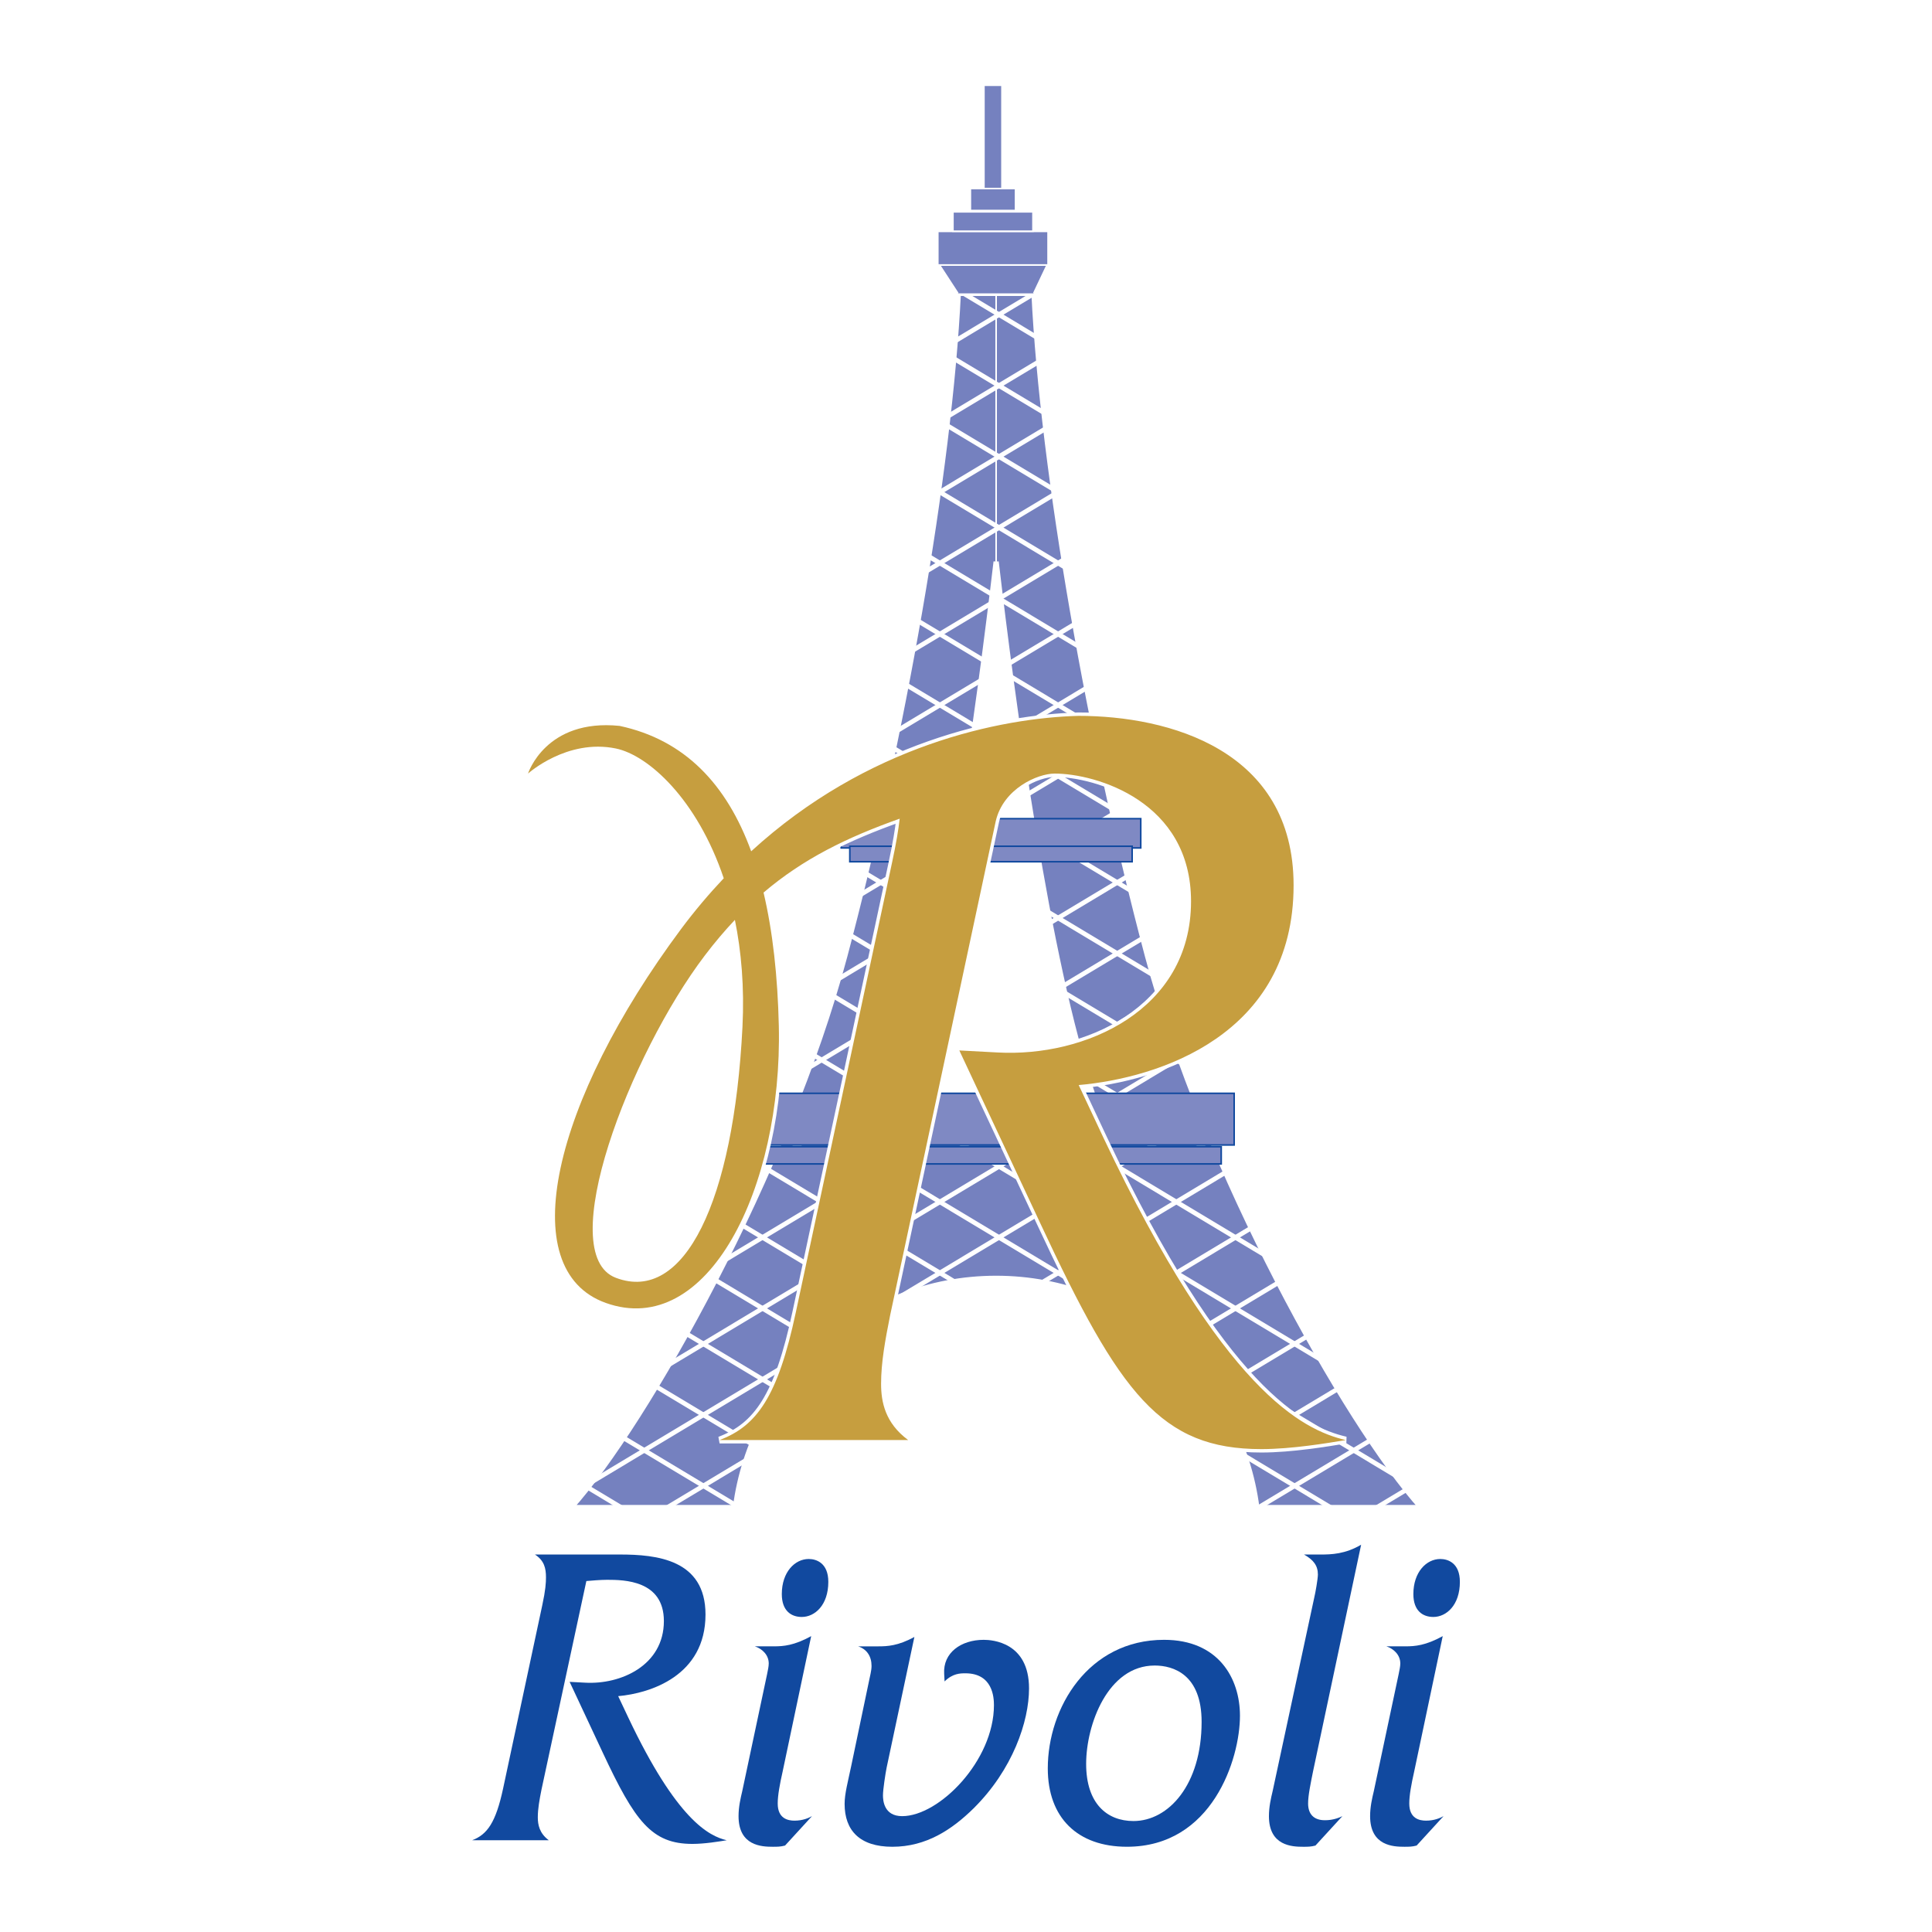 <?xml version="1.0" encoding="utf-8"?>
<!-- Generator: Adobe Illustrator 13.0.0, SVG Export Plug-In . SVG Version: 6.00 Build 14948)  -->
<!DOCTYPE svg PUBLIC "-//W3C//DTD SVG 1.0//EN" "http://www.w3.org/TR/2001/REC-SVG-20010904/DTD/svg10.dtd">
<svg version="1.0" id="Layer_1" xmlns="http://www.w3.org/2000/svg" xmlns:xlink="http://www.w3.org/1999/xlink" x="0px" y="0px"
	 width="192.756px" height="192.756px" viewBox="0 0 192.756 192.756" enable-background="new 0 0 192.756 192.756"
	 xml:space="preserve">
<g>
	<polygon fill-rule="evenodd" clip-rule="evenodd" fill="#FFFFFF" points="0,0 192.756,0 192.756,192.756 0,192.756 0,0 	"/>
	
		<path fill-rule="evenodd" clip-rule="evenodd" fill="#7581BF" stroke="#FFFFFF" stroke-width="0.157" stroke-miterlimit="2.613" d="
		M114.501,95.427c-5.67-21.308-10.479-48.286-11.337-66.157l0,0h-3.78h-3.776l0,0c-0.861,17.872-5.669,44.849-11.337,66.157
		c-5.667,21.307-19.754,46.567-27.311,54.985l0,0h15.974l0.44,0.02l0,0c1.646-12.91,12.661-22.891,26.009-22.891
		c13.353,0,24.364,9.98,26.014,22.891l0,0l0.438-0.02h15.974l0,0C134.252,141.994,120.168,116.734,114.501,95.427L114.501,95.427
		L114.501,95.427L114.501,95.427z M99.384,109.174c-2.909,0-6.415,0-9.619,0c4.512-13.174,7.983-39.158,9.619-53.13
		c1.636,13.972,5.108,39.956,9.62,53.13C105.8,109.174,102.294,109.174,99.384,109.174L99.384,109.174L99.384,109.174
		L99.384,109.174z"/>
	<path fill="none" stroke="#FFFFFF" stroke-width="0.523" stroke-miterlimit="2.613" d="M114.501,95.427
		c-5.67-21.308-10.479-48.286-11.337-66.157l0,0h-3.78h-3.776l0,0c-0.861,17.872-5.669,44.849-11.337,66.157
		c-5.667,21.307-19.754,46.567-27.311,54.985l0,0h15.974l0.44,0.02l0,0c1.646-12.91,12.661-22.891,26.009-22.891
		c13.353,0,24.364,9.98,26.014,22.891l0,0l0.438-0.02h15.974l0,0C134.252,141.994,120.168,116.734,114.501,95.427L114.501,95.427
		L114.501,95.427L114.501,95.427z M99.384,109.174c-2.909,0-6.415,0-9.619,0c4.512-13.174,7.983-39.158,9.619-53.13
		c1.636,13.972,5.108,39.956,9.62,53.13C105.8,109.174,102.294,109.174,99.384,109.174L99.384,109.174L99.384,109.174
		L99.384,109.174z"/>
	<path fill-rule="evenodd" clip-rule="evenodd" fill="#FFFFFF" d="M103.417,33.374l-6.834-4.104h-0.897l7.775,4.667
		C103.445,33.749,103.431,33.561,103.417,33.374L103.417,33.374z"/>
	<path fill-rule="evenodd" clip-rule="evenodd" fill="#FFFFFF" d="M104.117,40.876l-8.934-5.363c-0.015,0.17-0.03,0.34-0.045,0.511
		l9.043,5.429C104.16,41.26,104.139,41.068,104.117,40.876L104.117,40.876z"/>
	<path fill-rule="evenodd" clip-rule="evenodd" fill="#FFFFFF" d="M105.069,48.529l-10.563-6.341
		c-0.019,0.167-0.04,0.335-0.059,0.503l10.703,6.425C105.123,48.92,105.097,48.724,105.069,48.529L105.069,48.529z"/>
	<path fill-rule="evenodd" clip-rule="evenodd" fill="#FFFFFF" d="M106.233,56.309l-12.565-7.543
		c-0.023,0.166-0.045,0.331-0.068,0.498l12.729,7.642C106.297,56.707,106.265,56.508,106.233,56.309L106.233,56.309z"/>
	<path fill-rule="evenodd" clip-rule="evenodd" fill="#FFFFFF" d="M107.584,64.203L99.8,59.529c0.023,0.193,0.047,0.387,0.071,0.582
		l7.823,4.697C107.657,64.606,107.621,64.405,107.584,64.203L107.584,64.203z M99.023,59.063l-6.32-3.794
		c-0.026,0.164-0.052,0.328-0.079,0.492l6.337,3.804C98.982,59.396,99.003,59.23,99.023,59.063L99.023,59.063z"/>
	<path fill-rule="evenodd" clip-rule="evenodd" fill="#FFFFFF" d="M109.115,72.204l-8.334-5.003c0.026,0.195,0.054,0.39,0.079,0.586
		l8.379,5.03C109.197,72.613,109.156,72.408,109.115,72.204L109.115,72.204z M98.191,65.646l-6.562-3.939
		c-0.029,0.163-0.057,0.326-0.085,0.488l6.581,3.95C98.147,65.978,98.169,65.812,98.191,65.646L98.191,65.646z"/>
	<path fill-rule="evenodd" clip-rule="evenodd" fill="#FFFFFF" d="M110.83,80.314l-8.961-5.38c0.028,0.197,0.058,0.394,0.088,0.592
		l9.012,5.41C110.922,80.729,110.876,80.521,110.83,80.314L110.83,80.314z M97.295,72.189l-6.834-4.103
		c-0.03,0.161-0.061,0.322-0.092,0.482l6.855,4.116C97.248,72.52,97.272,72.354,97.295,72.189L97.295,72.189z"/>
	<path fill-rule="evenodd" clip-rule="evenodd" fill="#FFFFFF" d="M112.746,88.547l-9.657-5.798
		c0.033,0.199,0.065,0.399,0.099,0.599l9.714,5.831C112.85,88.969,112.798,88.758,112.746,88.547L112.746,88.547z M96.329,78.691
		l-7.125-4.277c-0.033,0.159-0.066,0.319-0.099,0.479l7.147,4.291C96.278,79.019,96.303,78.855,96.329,78.691L96.329,78.691z"/>
	<path fill-rule="evenodd" clip-rule="evenodd" fill="#FFFFFF" d="M114.914,96.931l-10.429-6.261
		c0.038,0.203,0.076,0.406,0.115,0.607l10.497,6.302C115.035,97.363,114.975,97.147,114.914,96.931L114.914,96.931z M95.278,85.143
		l-7.421-4.455c-0.036,0.158-0.071,0.316-0.106,0.475l7.444,4.468C95.222,85.469,95.25,85.305,95.278,85.143L95.278,85.143z"/>
	<path fill-rule="evenodd" clip-rule="evenodd" fill="#FFFFFF" d="M117.748,105.713l-11.593-6.959
		c0.048,0.209,0.096,0.418,0.144,0.625l11.7,7.023C117.915,106.172,117.831,105.943,117.748,105.713L117.748,105.713z M94.12,91.528
		l-7.699-4.622c-0.038,0.157-0.075,0.315-0.113,0.471l7.719,4.634C94.059,91.851,94.089,91.689,94.12,91.528L94.12,91.528z"/>
	<path fill-rule="evenodd" clip-rule="evenodd" fill="#FFFFFF" d="M121.424,115.002l-13.075-7.85
		c0.069,0.225,0.138,0.445,0.208,0.664l13.182,7.912C121.633,115.486,121.528,115.244,121.424,115.002L121.424,115.002z
		 M92.82,97.83l-7.931-4.761c-0.041,0.155-0.081,0.311-0.121,0.466l7.945,4.77C92.75,98.148,92.785,97.99,92.82,97.83L92.82,97.83z"
		/>
	<path fill-rule="evenodd" clip-rule="evenodd" fill="#FFFFFF" d="M125.955,124.805L99.92,109.174c-0.181,0-0.359,0-0.536,0l0,0l0,0
		c-0.119,0-0.24,0-0.361,0l27.315,16.4C126.21,125.318,126.082,125.061,125.955,124.805L125.955,124.805z M91.318,104.012
		l-8.107-4.867c-0.046,0.15-0.092,0.303-0.139,0.455l8.122,4.875C91.235,104.322,91.277,104.166,91.318,104.012L91.318,104.012z"/>
	<path fill-rule="evenodd" clip-rule="evenodd" fill="#FFFFFF" d="M131.506,135.219l-50.247-30.166
		c-0.053,0.148-0.104,0.297-0.158,0.445l50.881,30.545C131.823,135.77,131.664,135.496,131.506,135.219L131.506,135.219z"/>
	<path fill-rule="evenodd" clip-rule="evenodd" fill="#FFFFFF" d="M138.845,146.705l-59.766-35.879
		c-0.058,0.145-0.116,0.289-0.175,0.434l30.27,18.172c2.573,1.037,4.944,2.471,7.038,4.225l23.359,14.025
		C139.333,147.367,139.091,147.041,138.845,146.705L138.845,146.705z"/>
	<path fill-rule="evenodd" clip-rule="evenodd" fill="#FFFFFF" d="M133.221,150.412l-9.148-5.492
		c0.08,0.225,0.159,0.451,0.233,0.678l8.019,4.814H133.221L133.221,150.412z M95.582,127.816l-18.877-11.334
		c-0.062,0.143-0.125,0.285-0.188,0.428l18.356,11.02C95.108,127.889,95.345,127.85,95.582,127.816L95.582,127.816z"/>
	<path fill-rule="evenodd" clip-rule="evenodd" fill="#FFFFFF" d="M87.808,130.23l-13.647-8.193
		c-0.067,0.141-0.134,0.279-0.201,0.418l13.361,8.021C87.482,130.393,87.645,130.311,87.808,130.23L87.808,130.23z"/>
	<path fill-rule="evenodd" clip-rule="evenodd" fill="#FFFFFF" d="M82.213,133.953l-10.756-6.457
		c-0.071,0.137-0.141,0.273-0.211,0.41l10.605,6.367C81.97,134.166,82.091,134.059,82.213,133.953L82.213,133.953z"/>
	<path fill-rule="evenodd" clip-rule="evenodd" fill="#FFFFFF" d="M78.045,138.533l-9.45-5.674c-0.075,0.135-0.15,0.271-0.225,0.404
		l9.408,5.648C77.866,138.783,77.955,138.658,78.045,138.533L78.045,138.533z"/>
	<path fill-rule="evenodd" clip-rule="evenodd" fill="#FFFFFF" d="M75.108,143.852l-9.547-5.73c-0.08,0.133-0.159,0.264-0.238,0.396
		l9.612,5.77C74.992,144.143,75.049,143.996,75.108,143.852L75.108,143.852z"/>
	<path fill-rule="evenodd" clip-rule="evenodd" fill="#FFFFFF" d="M73.444,149.934l-11.12-6.676
		c-0.086,0.129-0.172,0.258-0.257,0.385l11.308,6.787C73.396,150.266,73.42,150.098,73.444,149.934L73.444,149.934z"/>
	<path fill-rule="evenodd" clip-rule="evenodd" fill="#FFFFFF" d="M62.443,150.412l-3.658-2.195
		c-0.097,0.123-0.192,0.244-0.288,0.365l3.048,1.83H62.443L62.443,150.412z"/>
	<path fill-rule="evenodd" clip-rule="evenodd" fill="#FFFFFF" d="M95.284,34.294l7.895-4.74c-0.004-0.095-0.01-0.191-0.015-0.285
		l0,0h-0.408l-7.428,4.459C95.314,33.917,95.299,34.105,95.284,34.294L95.284,34.294z"/>
	<path fill-rule="evenodd" clip-rule="evenodd" fill="#FFFFFF" d="M94.548,41.818l9.114-5.472c-0.015-0.171-0.03-0.34-0.046-0.511
		l-9.002,5.404C94.593,41.432,94.57,41.625,94.548,41.818L94.548,41.818z"/>
	<path fill-rule="evenodd" clip-rule="evenodd" fill="#FFFFFF" d="M93.567,49.49l10.794-6.48c-0.021-0.168-0.04-0.335-0.06-0.503
		l-10.653,6.395C93.622,49.097,93.595,49.293,93.567,49.49L93.567,49.49z"/>
	<path fill-rule="evenodd" clip-rule="evenodd" fill="#FFFFFF" d="M92.378,57.285l12.836-7.707
		c-0.023-0.166-0.046-0.332-0.069-0.497l-12.67,7.606C92.444,56.886,92.411,57.085,92.378,57.285L92.378,57.285z"/>
	<path fill-rule="evenodd" clip-rule="evenodd" fill="#FFFFFF" d="M91.005,65.191l7.845-4.709c0.023-0.196,0.048-0.389,0.071-0.582
		l-7.806,4.686C91.079,64.788,91.042,64.99,91.005,65.191L91.005,65.191z M99.844,59.885l6.351-3.812
		c-0.025-0.164-0.053-0.328-0.078-0.492l-6.334,3.803C99.803,59.549,99.823,59.717,99.844,59.885L99.844,59.885z"/>
	<path fill-rule="evenodd" clip-rule="evenodd" fill="#FFFFFF" d="M89.453,73.206l8.403-5.045c0.027-0.195,0.053-0.391,0.079-0.586
		l-8.358,5.018C89.535,72.796,89.494,73.001,89.453,73.206L89.453,73.206z M100.684,66.463l6.596-3.96
		c-0.028-0.163-0.057-0.325-0.086-0.487l-6.577,3.948C100.639,66.13,100.661,66.296,100.684,66.463L100.684,66.463z"/>
	<path fill-rule="evenodd" clip-rule="evenodd" fill="#FFFFFF" d="M87.713,81.331l9.041-5.428c0.03-0.197,0.06-0.394,0.089-0.591
		l-8.99,5.397C87.806,80.916,87.76,81.123,87.713,81.331L87.713,81.331z M101.586,73.001l6.874-4.125
		c-0.031-0.161-0.062-0.322-0.094-0.483l-6.851,4.113C101.539,72.671,101.562,72.836,101.586,73.001L101.586,73.001z"/>
	<path fill-rule="evenodd" clip-rule="evenodd" fill="#FFFFFF" d="M85.771,89.578l9.746-5.851c0.034-0.199,0.066-0.399,0.099-0.598
		l-9.69,5.817C85.875,89.157,85.824,89.368,85.771,89.578L85.771,89.578z M102.564,79.497l7.164-4.301
		c-0.033-0.159-0.065-0.32-0.099-0.479l-7.143,4.288C102.513,79.168,102.538,79.333,102.564,79.497L102.564,79.497z"/>
	<path fill-rule="evenodd" clip-rule="evenodd" fill="#FFFFFF" d="M83.554,97.992l10.54-6.328c0.039-0.203,0.078-0.405,0.117-0.609
		L83.744,97.34C83.682,97.557,83.618,97.773,83.554,97.992L83.554,97.992z M103.629,85.94l7.457-4.478
		c-0.035-0.158-0.069-0.317-0.105-0.475l-7.437,4.465C103.572,85.615,103.601,85.777,103.629,85.94L103.629,85.94z"/>
	<path fill-rule="evenodd" clip-rule="evenodd" fill="#FFFFFF" d="M80.612,106.84l11.766-7.062c0.048-0.207,0.097-0.416,0.145-0.625
		l-11.658,6.998C80.781,106.381,80.697,106.609,80.612,106.84L80.612,106.84z M104.802,92.318l7.733-4.643
		c-0.038-0.157-0.075-0.313-0.113-0.471l-7.714,4.631C104.739,91.997,104.77,92.158,104.802,92.318L104.802,92.318z"/>
	<path fill-rule="evenodd" clip-rule="evenodd" fill="#FFFFFF" d="M76.833,116.189l13.243-7.951
		c0.071-0.219,0.143-0.439,0.213-0.666l-13.14,7.889C77.044,115.703,76.939,115.947,76.833,116.189L76.833,116.189z M106.122,98.605
		l7.958-4.776c-0.041-0.156-0.081-0.31-0.121-0.466l-7.944,4.77C106.051,98.291,106.086,98.447,106.122,98.605L106.122,98.605z"/>
	<path fill-rule="evenodd" clip-rule="evenodd" fill="#FFFFFF" d="M72.188,126.061l28.127-16.887c-0.305,0-0.604,0-0.897,0
		l-26.844,16.115C72.445,125.547,72.317,125.805,72.188,126.061L72.188,126.061z M107.656,104.768l8.133-4.883
		c-0.047-0.15-0.095-0.303-0.142-0.453l-8.119,4.873C107.571,104.461,107.613,104.613,107.656,104.768L107.656,104.768z"/>
	<path fill-rule="evenodd" clip-rule="evenodd" fill="#FFFFFF" d="M66.484,136.568l51.288-30.791
		c-0.054-0.148-0.106-0.295-0.159-0.443L66.965,135.74C66.805,136.018,66.644,136.295,66.484,136.568L66.484,136.568z"/>
	<path fill-rule="evenodd" clip-rule="evenodd" fill="#FFFFFF" d="M58.705,148.318l22.683-13.617
		c0.692-0.654,1.419-1.271,2.179-1.848L59.469,147.32C59.209,147.666,58.955,147.998,58.705,148.318L58.705,148.318z
		 M91.068,128.889l28.91-17.355c-0.059-0.145-0.117-0.289-0.175-0.434l-31.376,18.836C89.284,129.541,90.166,129.191,91.068,128.889
		L91.068,128.889z"/>
	<path fill-rule="evenodd" clip-rule="evenodd" fill="#FFFFFF" d="M67.014,150.412l7.318-4.395c0.069-0.223,0.142-0.447,0.217-0.668
		l-8.432,5.062H67.014L67.014,150.412z M104.333,128.008l18.04-10.83c-0.062-0.141-0.126-0.283-0.188-0.426l-18.544,11.133
		C103.872,127.924,104.103,127.965,104.333,128.008L104.333,128.008z"/>
	<path fill-rule="evenodd" clip-rule="evenodd" fill="#FFFFFF" d="M111.751,130.637l13.188-7.916
		c-0.067-0.139-0.134-0.279-0.201-0.418l-13.467,8.084C111.432,130.469,111.592,130.553,111.751,130.637L111.751,130.637z"/>
	<path fill-rule="evenodd" clip-rule="evenodd" fill="#FFFFFF" d="M117.147,134.479l10.514-6.311
		c-0.071-0.137-0.143-0.273-0.214-0.41l-10.657,6.396C116.911,134.262,117.029,134.371,117.147,134.479L117.147,134.479z"/>
	<path fill-rule="evenodd" clip-rule="evenodd" fill="#FFFFFF" d="M121.156,139.154l9.387-5.635c-0.075-0.135-0.15-0.27-0.226-0.404
		l-9.423,5.656C120.982,138.898,121.069,139.025,121.156,139.154L121.156,139.154z"/>
	<path fill-rule="evenodd" clip-rule="evenodd" fill="#FFFFFF" d="M123.942,144.564l9.656-5.799c-0.08-0.131-0.16-0.262-0.239-0.395
		l-9.585,5.754C123.832,144.271,123.887,144.418,123.942,144.564L123.942,144.564z"/>
	<path fill-rule="evenodd" clip-rule="evenodd" fill="#FFFFFF" d="M125.998,150.412l10.869-6.525
		c-0.086-0.127-0.172-0.256-0.258-0.385l-11.237,6.746c0.009,0.062,0.018,0.123,0.025,0.184l0,0l0.438-0.02H125.998L125.998,150.412
		z"/>
	<path fill-rule="evenodd" clip-rule="evenodd" fill="#FFFFFF" d="M137.792,150.412l2.665-1.6c-0.096-0.119-0.193-0.24-0.29-0.365
		l-3.272,1.965H137.792L137.792,150.412z"/>
	
		<line fill="none" stroke="#FFFFFF" stroke-width="0.157" stroke-miterlimit="2.613" x1="99.384" y1="56.044" x2="99.384" y2="29.27"/>
	
		<polygon fill-rule="evenodd" clip-rule="evenodd" fill="#7F89C3" stroke="#11499F" stroke-width="0.157" stroke-miterlimit="2.613" points="
		113.813,84.6 113.813,81.679 83.925,81.679 83.925,84.6 113.813,84.6 113.813,84.6 	"/>
	
		<polygon fill-rule="evenodd" clip-rule="evenodd" fill="#7F89C3" stroke="#11499F" stroke-width="0.157" stroke-miterlimit="2.613" points="
		112.953,85.976 112.953,84.431 84.786,84.431 84.786,85.976 112.953,85.976 112.953,85.976 	"/>
	
		<polygon fill-rule="evenodd" clip-rule="evenodd" fill="#7F89C3" stroke="#11499F" stroke-width="0.157" stroke-miterlimit="2.613" points="
		123.132,114.234 123.132,109.08 74.181,109.08 74.181,114.234 123.132,114.234 123.132,114.234 	"/>
	
		<polygon fill-rule="evenodd" clip-rule="evenodd" fill="#7F89C3" stroke="#11499F" stroke-width="0.157" stroke-miterlimit="2.613" points="
		121.841,116.125 121.841,114.406 75.468,114.406 75.468,116.125 121.841,116.125 121.841,116.125 	"/>
	<polygon fill-rule="evenodd" clip-rule="evenodd" fill="#7581BF" points="95.574,29.27 93.728,26.437 104.472,26.437 
		103.131,29.27 95.574,29.27 	"/>
	<polyline fill="none" stroke="#FFFFFF" stroke-width="0.157" stroke-miterlimit="2.613" points="95.574,29.27 93.728,26.437 
		104.472,26.437 103.131,29.27 	"/>
	
		<polygon fill-rule="evenodd" clip-rule="evenodd" fill="#7581BF" stroke="#FFFFFF" stroke-width="0.157" stroke-miterlimit="2.613" points="
		93.565,23.085 93.565,26.437 104.566,26.437 104.566,23.085 93.565,23.085 93.565,23.085 	"/>
	
		<polygon fill-rule="evenodd" clip-rule="evenodd" fill="#7581BF" stroke="#FFFFFF" stroke-width="0.157" stroke-miterlimit="2.613" points="
		103.06,21.134 103.06,23.069 95.073,23.069 95.073,21.134 103.06,21.134 103.06,21.134 	"/>
	
		<polygon fill-rule="evenodd" clip-rule="evenodd" fill="#7581BF" stroke="#FFFFFF" stroke-width="0.157" stroke-miterlimit="2.613" points="
		101.321,18.812 101.321,21.005 96.813,21.005 96.813,18.812 101.321,18.812 101.321,18.812 	"/>
	
		<polygon fill-rule="evenodd" clip-rule="evenodd" fill="#7581BF" stroke="#FFFFFF" stroke-width="0.157" stroke-miterlimit="2.613" points="
		99.967,8.504 99.967,18.812 98.165,18.812 98.165,8.504 99.967,8.504 99.967,8.504 	"/>
	
		<path fill-rule="evenodd" clip-rule="evenodd" fill="#11499F" stroke="#FFFFFF" stroke-width="0.68" stroke-miterlimit="2.613" d="
		M110.121,113.576l-2.499-5.32l0,0c7.905-0.691,21.44-4.949,21.44-19.931c0-13.514-12.454-16.903-21.461-16.903
		c-7.757,0.207-21.064,2.901-32.655,13.511c-2.442-6.683-6.625-11.122-13.132-12.511c-7.381-0.749-9.132,4.758-9.132,4.758
		s3.879-3.504,8.759-2.504c3.231,0.665,8.099,5.032,10.768,12.949c-1.463,1.548-2.893,3.232-4.264,5.072
		c-12.76,17.146-16.784,33.974-7.506,37.296c10.134,3.629,17.641-11.391,17.264-27.66c-0.115-4.924-0.603-9.382-1.523-13.282
		c3.966-3.375,8.312-5.5,13.582-7.371c-0.122,1.081-0.349,2.467-0.755,4.351l0,0l-9.609,44.907l0,0
		c-1.798,8.428-3.902,11.334-7.604,12.736l0,0h18.815l0,0c-2.303-1.699-2.703-3.809-2.703-5.613c0-2.107,0.399-4.314,0.901-6.822
		l0,0l10.537-49.305l0,0c0.752-3.253,4.18-4.754,5.88-4.754c4.102,0,13.606,2.755,13.606,12.745c0,10.885-10.608,15.57-19.317,15.08
		l0,0l-3.8-0.201l8.105,17.303l0,0c7.905,16.957,12.011,22.471,22.033,22.471c3.012,0,6.615-0.6,8.417-0.902
		C129.964,142.676,122.041,138.762,110.121,113.576L110.121,113.576L110.121,113.576L110.121,113.576z M74.076,102.459
		c-0.877,17.396-5.802,27.627-12.634,25.027c-6.256-2.375,1.375-22.273,8.881-32.161c0.989-1.305,1.985-2.474,2.998-3.548
		C73.96,94.919,74.275,98.467,74.076,102.459L74.076,102.459L74.076,102.459L74.076,102.459z"/>
	<path fill-rule="evenodd" clip-rule="evenodd" fill="#C69E3F" d="M110.121,113.576l-2.499-5.32l0,0
		c7.905-0.691,21.44-4.949,21.44-19.931c0-13.514-12.454-16.903-21.461-16.903c-7.757,0.207-21.064,2.901-32.655,13.511
		c-2.442-6.683-6.625-11.122-13.132-12.511c-7.381-0.749-9.132,4.758-9.132,4.758s3.879-3.504,8.759-2.504
		c3.231,0.665,8.099,5.032,10.768,12.949c-1.463,1.548-2.893,3.232-4.264,5.072c-12.76,17.146-16.784,33.974-7.506,37.296
		c10.134,3.629,17.641-11.391,17.264-27.66c-0.115-4.924-0.603-9.382-1.523-13.282c3.966-3.375,8.312-5.5,13.582-7.371
		c-0.122,1.081-0.349,2.467-0.755,4.351l0,0l-9.609,44.907l0,0c-1.798,8.428-3.902,11.334-7.604,12.736l0,0h18.815l0,0
		c-2.303-1.699-2.703-3.809-2.703-5.613c0-2.107,0.399-4.314,0.901-6.822l0,0l10.537-49.305l0,0c0.752-3.253,4.18-4.754,5.88-4.754
		c4.102,0,13.606,2.755,13.606,12.745c0,10.885-10.608,15.57-19.317,15.08l0,0l-3.8-0.201l8.105,17.303l0,0
		c7.905,16.957,12.011,22.471,22.033,22.471c3.012,0,6.615-0.6,8.417-0.902C129.964,142.676,122.041,138.762,110.121,113.576
		L110.121,113.576L110.121,113.576L110.121,113.576z M74.076,102.459c-0.877,17.396-5.802,27.627-12.634,25.027
		c-6.256-2.375,1.375-22.273,8.881-32.161c0.989-1.305,1.985-2.474,2.998-3.548C73.96,94.919,74.275,98.467,74.076,102.459
		L74.076,102.459L74.076,102.459L74.076,102.459z"/>
	<path fill-rule="evenodd" clip-rule="evenodd" fill="#11499F" d="M61.84,155.094c3.663,0,8.548,0.488,8.548,5.986
		c0,6.107-5.496,7.859-8.712,8.145l0,0l1.019,2.158l0,0c4.844,10.221,8.06,11.811,9.81,12.219c-0.732,0.121-2.198,0.365-3.42,0.365
		c-4.07,0-5.739-2.24-8.955-9.121l0,0l-3.298-7.047l1.547,0.082l0,0c3.542,0.203,7.856-1.711,7.856-6.148
		c0-4.074-3.989-4.115-5.658-4.115c-0.692,0-1.587,0.082-2.076,0.123l0,0l-4.477,20.811l0,0c-0.204,1.018-0.367,1.914-0.367,2.77
		c0,0.732,0.163,1.588,1.099,2.281l0,0h-7.653l0,0c1.506-0.572,2.361-1.752,3.094-5.174l0,0l3.908-18.285l0,0
		c0.326-1.508,0.367-2.24,0.367-2.77c0-0.896-0.163-1.668-1.099-2.279l0,0H61.84L61.84,155.094L61.84,155.094z"/>
	<path fill-rule="evenodd" clip-rule="evenodd" fill="#11499F" d="M78.325,184.131c-0.448,0.121-0.773,0.121-1.221,0.121
		c-1.099,0-3.419-0.082-3.419-3.055c0-0.938,0.204-1.791,0.367-2.484l0,0l2.482-11.688l0,0c0.082-0.408,0.163-0.773,0.163-1.059
		c0-0.855-0.65-1.465-1.383-1.711l0,0h1.913l0,0c0.937,0,1.995-0.08,3.705-1.018l0,0l-2.85,13.52l0,0
		c-0.285,1.264-0.489,2.363-0.489,3.178c0,1.506,1.018,1.711,1.669,1.711c0.814,0,1.384-0.246,1.75-0.449l0,0L78.325,184.131
		L78.325,184.131L78.325,184.131z M82.641,157.822c0,2.32-1.344,3.502-2.646,3.502c-1.058,0-1.994-0.611-1.994-2.281
		c0-2.199,1.302-3.502,2.686-3.502C81.459,155.541,82.641,155.949,82.641,157.822L82.641,157.822L82.641,157.822L82.641,157.822z"/>
	<path fill-rule="evenodd" clip-rule="evenodd" fill="#11499F" d="M88.46,176.352c-0.123,0.611-0.366,2.199-0.366,2.77
		c0,0.488,0.082,2.076,1.913,2.076c3.705,0,9.159-5.539,9.159-11.078c0-0.773-0.122-3.174-2.85-3.174c-0.487,0-1.261,0-2.075,0.812
		l0,0l-0.042-0.773l0,0c-0.122-2.076,1.669-3.379,3.948-3.379c0.855,0,4.52,0.242,4.52,4.846c0,3.299-1.629,8.104-5.536,11.973
		c-2.157,2.117-4.722,3.828-8.101,3.828c-3.256,0-4.763-1.629-4.763-4.275c0-1.02,0.327-2.199,0.651-3.748l0,0l1.791-8.551l0,0
		c0.082-0.449,0.245-0.979,0.245-1.467c0-0.938-0.448-1.67-1.344-1.955l0,0h2.036l0,0c0.855,0,1.954-0.041,3.582-0.938l0,0
		L88.46,176.352L88.46,176.352L88.46,176.352z"/>
	<path fill-rule="evenodd" clip-rule="evenodd" fill="#11499F" d="M115.204,166.17c1.872,0,4.681,0.896,4.681,5.619
		c0,6.273-3.297,9.896-6.798,9.896c-2.646,0-4.722-1.75-4.722-5.701C108.365,172.076,110.523,166.17,115.204,166.17L115.204,166.17
		L115.204,166.17L115.204,166.17z M116.141,163.605c-7.572,0-11.603,6.801-11.603,12.826c0,4.93,2.973,7.82,7.897,7.82
		c8.508,0,11.276-8.756,11.276-13.072C123.712,167.434,121.554,163.605,116.141,163.605L116.141,163.605L116.141,163.605
		L116.141,163.605z"/>
	<path fill-rule="evenodd" clip-rule="evenodd" fill="#11499F" d="M130.998,176.758c-0.244,1.223-0.488,2.363-0.488,3.178
		c0,1.059,0.57,1.668,1.669,1.668c0.203,0,0.936,0,1.751-0.406l0,0l-2.688,2.934l0,0c-0.447,0.121-0.773,0.121-1.221,0.121
		c-1.1,0-3.42-0.082-3.42-3.055c0-0.938,0.203-1.791,0.367-2.484l0,0l4.151-19.303l0,0c0.122-0.488,0.367-1.914,0.367-2.32
		c0-0.896-0.448-1.467-1.385-1.996l0,0h1.669l0,0c1.059,0,2.442-0.041,4.03-0.979l0,0L130.998,176.758L130.998,176.758
		L130.998,176.758z"/>
	<path fill-rule="evenodd" clip-rule="evenodd" fill="#11499F" d="M141.337,184.131c-0.448,0.121-0.773,0.121-1.221,0.121
		c-1.1,0-3.42-0.082-3.42-3.055c0-0.938,0.203-1.791,0.367-2.484l0,0l2.482-11.688l0,0c0.081-0.408,0.163-0.773,0.163-1.059
		c0-0.855-0.651-1.465-1.385-1.711l0,0h1.914l0,0c0.937,0,1.995-0.08,3.704-1.018l0,0l-2.85,13.52l0,0
		c-0.285,1.264-0.488,2.363-0.488,3.178c0,1.506,1.018,1.711,1.669,1.711c0.813,0,1.384-0.246,1.75-0.449l0,0L141.337,184.131
		L141.337,184.131L141.337,184.131z M145.652,157.822c0,2.32-1.344,3.502-2.646,3.502c-1.059,0-1.994-0.611-1.994-2.281
		c0-2.199,1.303-3.502,2.687-3.502C144.472,155.541,145.652,155.949,145.652,157.822L145.652,157.822L145.652,157.822
		L145.652,157.822z"/>
</g>
</svg>
